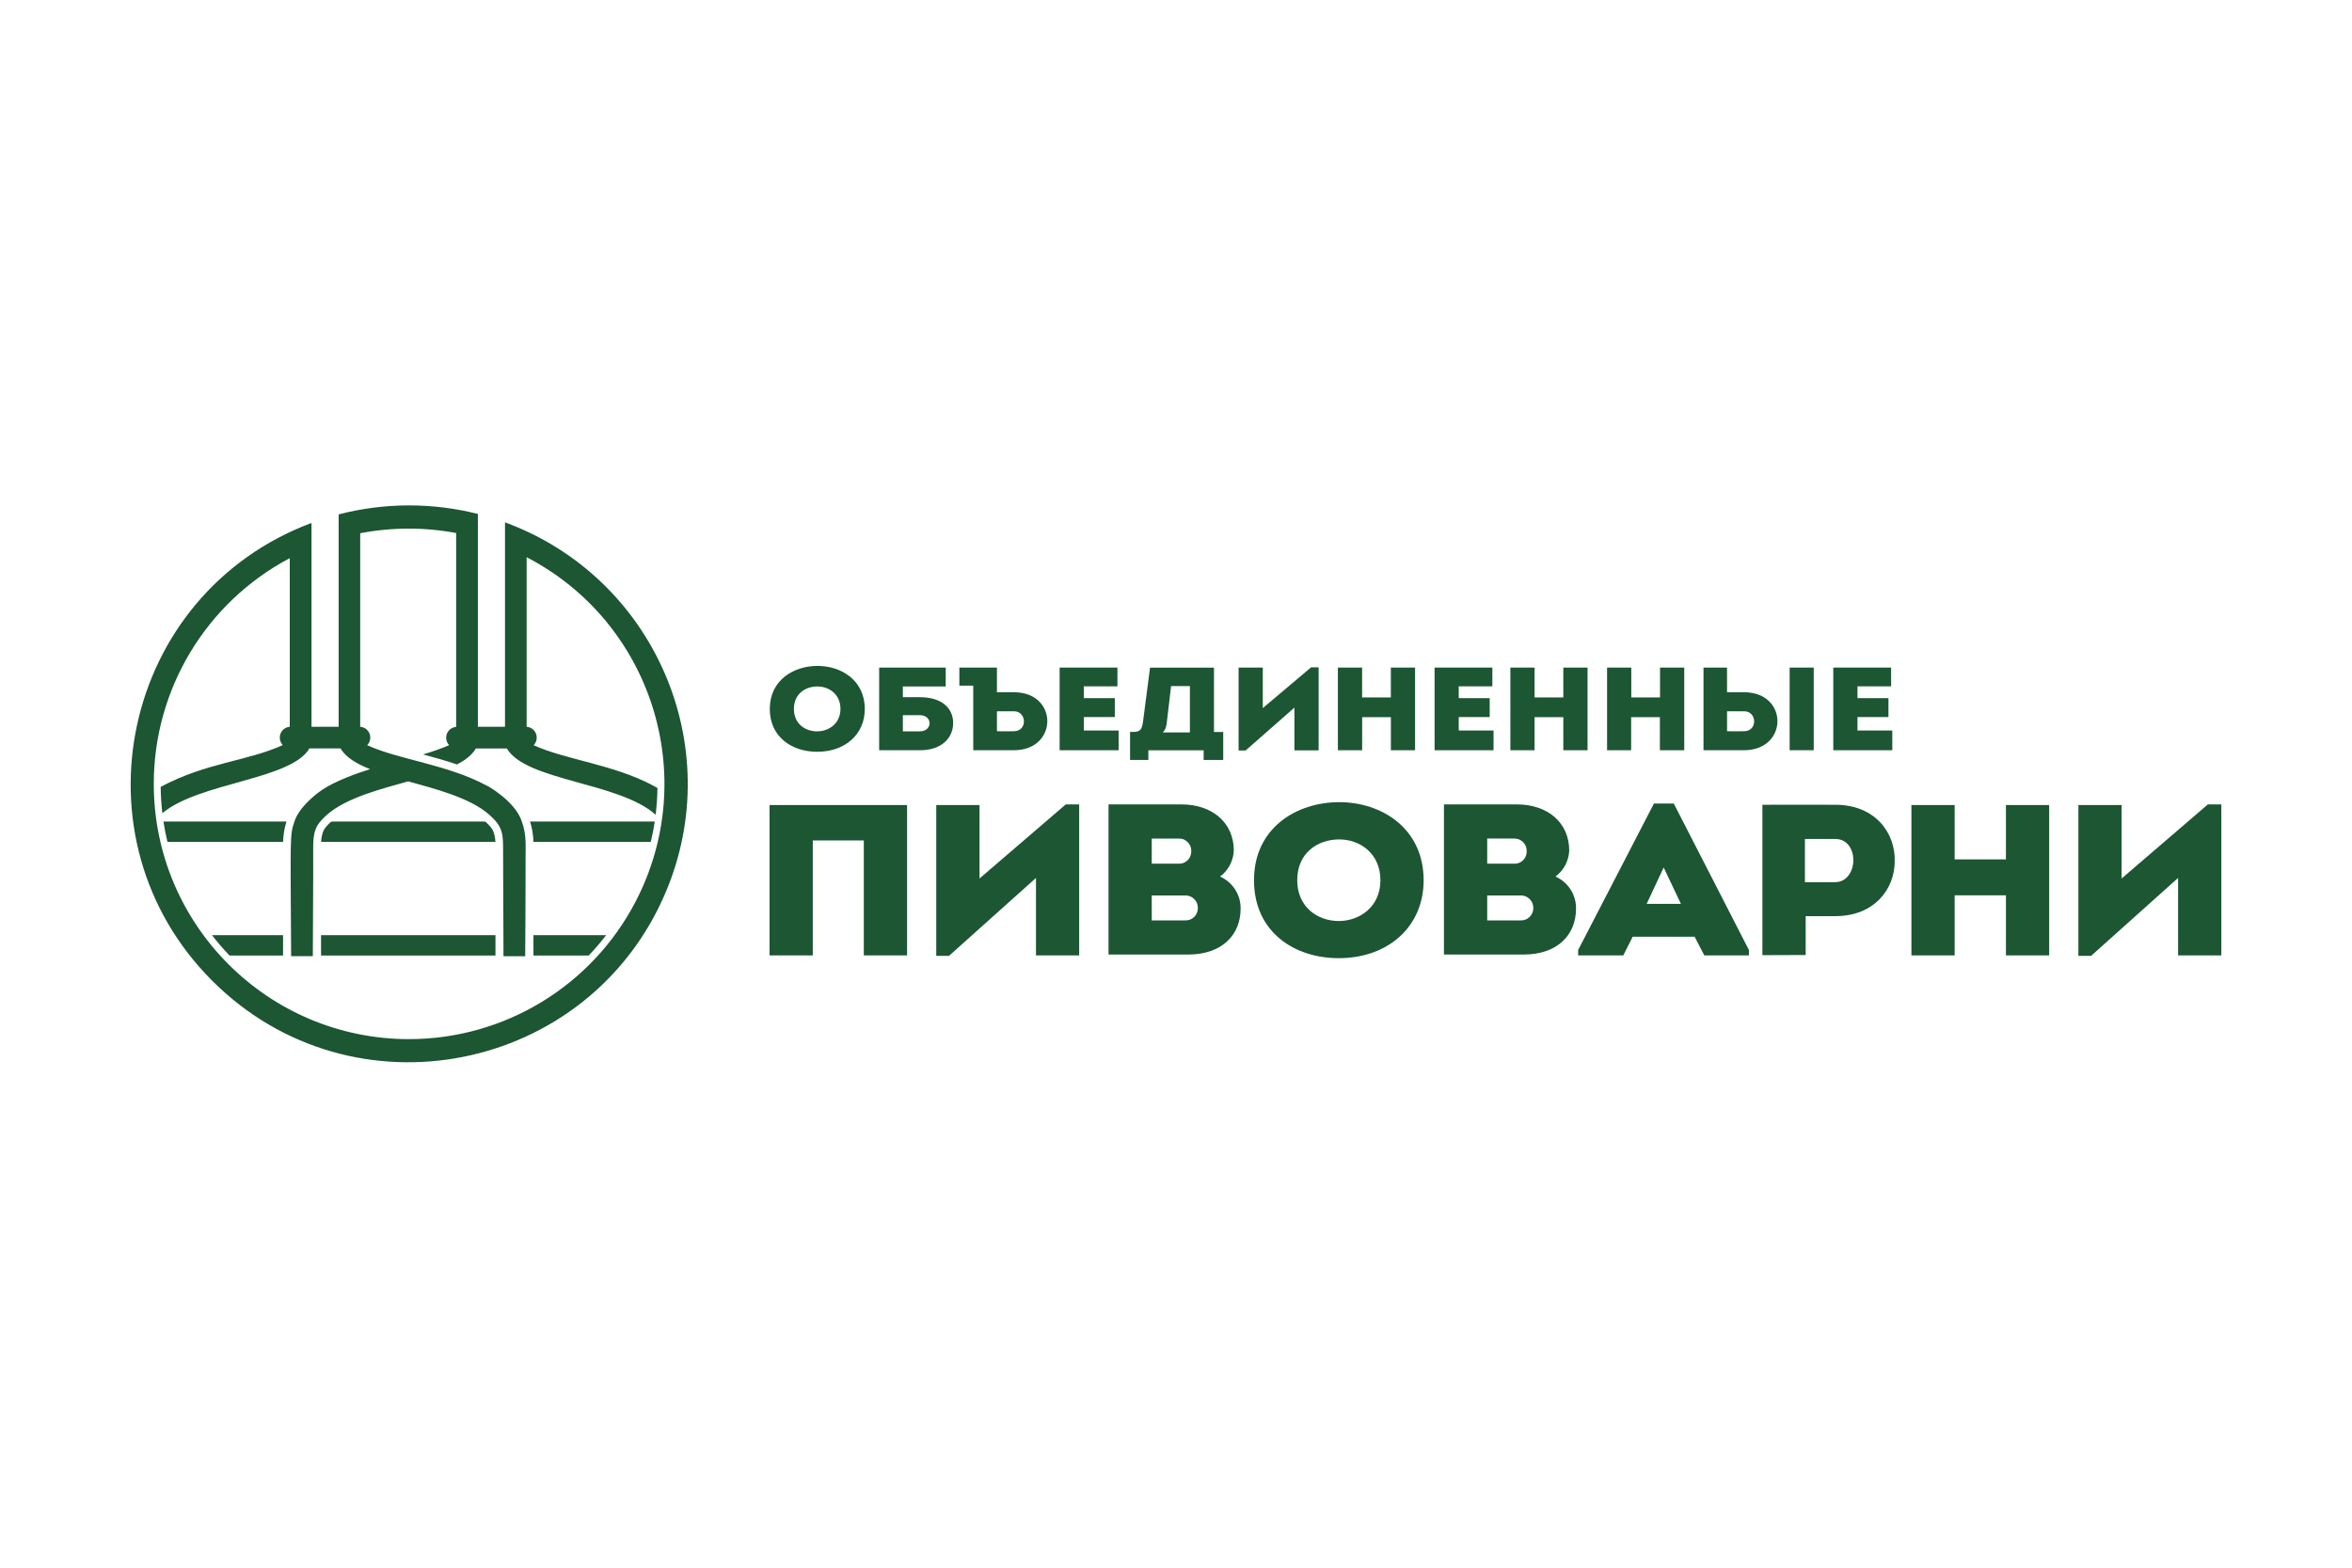 <?xml version="1.0" encoding="UTF-8"?>
<svg id="Logo_Round" data-name="Logo Round" xmlns="http://www.w3.org/2000/svg" viewBox="0 0 900 600">
  <defs>
    <style>
      .cls-1 {
        fill: #1c5632;
      }
    </style>
  </defs>
  <path class="cls-1" d="M193.242,199.921v78.23h-10.38v-72.26h0v-9.19c-17.493-4.414-35.815-4.355-53.28,.17v81.28h-10.39v-78c-72.7,27.24-92.64,120.56-38,175.199,53.67,53.67,144.25,35.4,173.549-33.88,23.69-55.98-4.36-120.56-61.5-141.55Zm-36.7,197.789c-53.964-.005-97.705-43.756-97.7-97.72,.004-36.208,20.03-69.446,52.04-86.37v64.54c-2.285,.179-3.992,2.177-3.813,4.462,.075,.951,.475,1.847,1.133,2.538-13.53,6.2-29.14,6.62-46.72,16,.037,3.369,.251,6.733,.64,10.08,14.11-11.84,49.16-12.73,56.29-24.8h11.9c2.32,3.91,7.07,6.25,11.3,7.94-5.36,1.65-13.26,4.58-18,7.69-4.1,2.72-9.59,7.7-11,12.55-1.76,5-1.45,5.86-1.21,51.33h8.3c0-8.07,.2-28.87,.14-40.77-.08-7,.83-9.41,5.34-13.4,7.45-6.56,21.37-10,31-12.73,9.7,2.71,23.59,6.17,31,12.73,5.35,4.74,5.38,7.26,5.33,15,0,0,0,5.73,.15,39.19h8.31c.07-11.38,.16-25,.15-39.13,0-3.24,.33-7.35-1.37-12.2-2.46-8.19-14.16-14.36-12.85-13.62l-.55-.3c-15.3-8.21-33.52-9.88-45.85-15.51,1.607-1.634,1.585-4.262-.049-5.869-.705-.694-1.635-1.112-2.621-1.181v-74.07c12.126-2.333,24.584-2.36,36.72-.08v74.19c-2.285,.179-3.992,2.177-3.813,4.462,.075,.951,.475,1.847,1.133,2.538-3.257,1.383-6.597,2.561-10,3.53,4.29,1.17,8.64,2.36,13,3.85,2.84-1.47,5.59-3.36,7.22-6.11h11.86c7.37,12.48,42.9,12.83,56.93,25.35,.409-3.396,.643-6.81,.7-10.23-.77-.47-1.57-.88-1.54-.86-15.23-8.17-33.6-9.92-45.85-15.51,1.607-1.634,1.585-4.262-.049-5.869-.705-.694-1.635-1.112-2.621-1.181v-64.9c47.899,24.854,66.582,83.832,41.728,131.731-16.802,32.383-50.246,52.708-86.728,52.708h.02Zm-75.41-39.79h27.18v7.79h-20.49c-2.367-2.476-4.6-5.076-6.69-7.79Zm121.71-43.5h47.71c-.4,2.62-.91,5.213-1.53,7.78h-44.9c-.07-2.64-.501-5.257-1.28-7.78Zm-140.3,0h47.07c-.777,2.524-1.211,5.141-1.29,7.78h-44.25c-.62-2.567-1.13-5.16-1.53-7.78Zm141.59,43.5h27.82c-2.09,2.714-4.323,5.314-6.69,7.79h-21.13v-7.79Zm-81.28,0h66.74v7.79H122.853v-7.79Zm66.71-35.72H122.883c.053-1.27,.285-2.525,.69-3.73,.197-.588,.491-1.139,.87-1.63,.598-.741,1.246-1.439,1.94-2.09,.22-.212,.514-.33,.82-.33h58.13c.244,.003,.479,.096,.66,.26,.716,.672,1.385,1.394,2,2.16,.379,.491,.673,1.042,.87,1.63,.413,1.203,.649,2.459,.7,3.73h-0Z"/>
  <path class="cls-1" d="M347.092,308.111v57.55h-16.55v-44h-19.53v44h-16.54v-57.55h52.62Z"/>
  <path class="cls-1" d="M363.152,365.821h-4.89v-57.71h16.55v28.12l33-28.36h5.14v57.79h-16.53v-29.65l-33.27,29.81Z"/>
  <path class="cls-1" d="M466.851,335.491c4.871,2.146,7.975,7.009,7.87,12.33,0,9.86-7,17.51-20.07,17.51h-30.47v-57.46h27.94c11.75,0,20,7,20,17.67-.169,3.941-2.105,7.596-5.27,9.95Zm-26.13-14.55v9.62h10.23c2.536,.155,4.717-1.775,4.872-4.311,.004-.073,.007-.146,.008-.219,.223-2.581-1.687-4.854-4.268-5.077-.204-.018-.408-.022-.612-.013h-10.23Zm0,21.78v9.54h12.75c2.559,.135,4.743-1.83,4.878-4.39,.001-.017,.002-.034,.002-.05,.215-2.598-1.717-4.878-4.315-5.093-.228-.019-.457-.021-.685-.007h-12.63Z"/>
  <path class="cls-1" d="M512.221,366.721c-16.73,0-32.37-9.86-32.37-29.83s16.18-29.88,32.64-29.88c16.18,0,32.27,10,32.27,29.93,0,17.54-13.38,29.78-32.54,29.78Zm.09-14.22c7.86,0,15.91-5.34,15.91-15.61s-7.87-15.62-15.73-15.62c-8.23,0-16.1,5.09-16.1,15.62,0,10.27,7.78,15.61,15.92,15.61Z"/>
  <path class="cls-1" d="M595.211,335.491c4.865,2.151,7.964,7.012,7.86,12.33,0,9.86-7,17.51-20.07,17.51h-30.47v-57.46h27.94c11.75,0,20,7,20,17.67-.169,3.938-2.101,7.592-5.26,9.95Zm-26.13-14.55v9.62h10.21c2.535,.16,4.721-1.765,4.881-4.3,.005-.076,.008-.153,.009-.23,.218-2.587-1.702-4.86-4.289-5.078-.2-.017-.401-.021-.601-.012h-10.21Zm0,21.78v9.54h12.75c2.565,.13,4.749-1.845,4.879-4.41,.001-.01,.001-.02,.001-.03,.203-2.61-1.748-4.89-4.358-5.094-.214-.017-.428-.019-.642-.006h-12.63Z"/>
  <path class="cls-1" d="M624.761,358.501l-3.61,7.16h-17.27v-2.06l29-56.06h7.6l28.75,56.06v2.06h-17.07l-3.71-7.16h-23.69Zm5.34-12.57h13.11l-6.6-13.92-6.51,13.92Z"/>
  <path class="cls-1" d="M674.381,365.571v-57.56c9.41,0,18.54-.08,27.94,0,15.19,0,23,10.77,22.7,21.62,0,10.52-7.69,21-22.7,21h-11.37v14.88l-16.57,.06Zm27.94-27.95c4.34,0,6.87-4.19,6.87-8.38s-2.35-8.14-6.87-8.14h-11.66v16.52l11.66,0Z"/>
  <path class="cls-1" d="M767.58,365.661v-23h-19.63v23h-16.54v-57.55h16.54v20.8h19.63v-20.8h16.54v57.55h-16.54Z"/>
  <path class="cls-1" d="M800.18,365.821h-4.88v-57.71h16.54v28.12l33-28.36h5.16v57.79h-16.55v-29.65l-33.27,29.81Z"/>
  <path class="cls-1" d="M312.682,287.731c-9.36,0-18.12-5.43-18.12-16.41s9.06-16.46,18.28-16.46c9.06,0,18.07,5.52,18.07,16.46,.04,9.69-7.49,16.41-18.23,16.41Zm0-7.82c4.41,0,8.92-2.94,8.92-8.59s-4.41-8.59-8.81-8.59c-4.61,0-9,2.8-9,8.59s4.39,8.59,8.94,8.59h-.05Z"/>
  <path class="cls-1" d="M345.482,266.841h6.53c8.56,0,12.71,4.34,12.71,9.9s-4.26,10.4-12.71,10.4h-15.6v-31.64h25.47v7.23h-16.4v4.11Zm0,6.87v6.2h6.47c2.53,0,3.75-1.59,3.75-3.12s-1.27-3.08-3.75-3.08l-6.47-0Z"/>
  <path class="cls-1" d="M367.102,255.501h14.38v9.44h6.53c17,0,17,22.11,0,22.2h-15.6v-24.73h-5.31v-6.91Zm14.38,16.72v7.64c2.07,0,4.35,.09,6.48,0,5.26,0,5-7.64,0-7.64h-6.48Z"/>
  <path class="cls-1" d="M427.592,262.681h-12.86v4.52h11.85v7.24h-11.85v5.15h13.32v7.55h-22.58v-31.64h22.12l0,7.18Z"/>
  <path class="cls-1" d="M433.691,280.131c2.74,0,3.29-1.08,3.7-4l2.68-20.61h24.46v24.63h3.54v10.71h-7.49v-3.7h-21.16v3.7h-7v-10.73h1.27Zm12.81-3.75c-.1,1.27-.5,3.12-1.62,3.93h10.44v-17.72h-7.2l-1.62,13.79Z"/>
  <path class="cls-1" d="M476.651,287.231h-2.7v-31.73h9.26v15.51l18.48-15.6h2.89v31.78h-9.27v-16.37l-18.66,16.41Z"/>
  <path class="cls-1" d="M532.231,287.141v-12.66h-11v12.66h-9.28v-31.64h9.26v11.43h11v-11.43h9.27v31.64h-9.25Z"/>
  <path class="cls-1" d="M571.051,262.681h-12.86v4.52h11.85v7.24h-11.85v5.15h13.32v7.55h-22.56v-31.64h22.1v7.18Z"/>
  <path class="cls-1" d="M598.211,287.141v-12.66h-11v12.66h-9.26v-31.64h9.26v11.43h11v-11.43h9.27v31.64h-9.27Z"/>
  <path class="cls-1" d="M635.161,287.141v-12.66h-11v12.66h-9.21v-31.64h9.27v11.43h11v-11.43h9.26v31.64h-9.32Z"/>
  <path class="cls-1" d="M660.861,264.941h6.53c17,0,17,22.11,0,22.2h-15.54v-31.64h9l.01,9.44Zm0,7.28v7.64c2.13,0,4.36,.09,6.53,0,5.22,0,5-7.64,0-7.64h-6.53Zm33.17,14.92h-9.22v-31.64h9.22v31.64Z"/>
  <path class="cls-1" d="M723.641,262.681h-12.87v4.52h11.85v7.24h-11.85v5.15h13.32v7.55h-22.58v-31.64h22.13v7.18Z"/>
</svg>